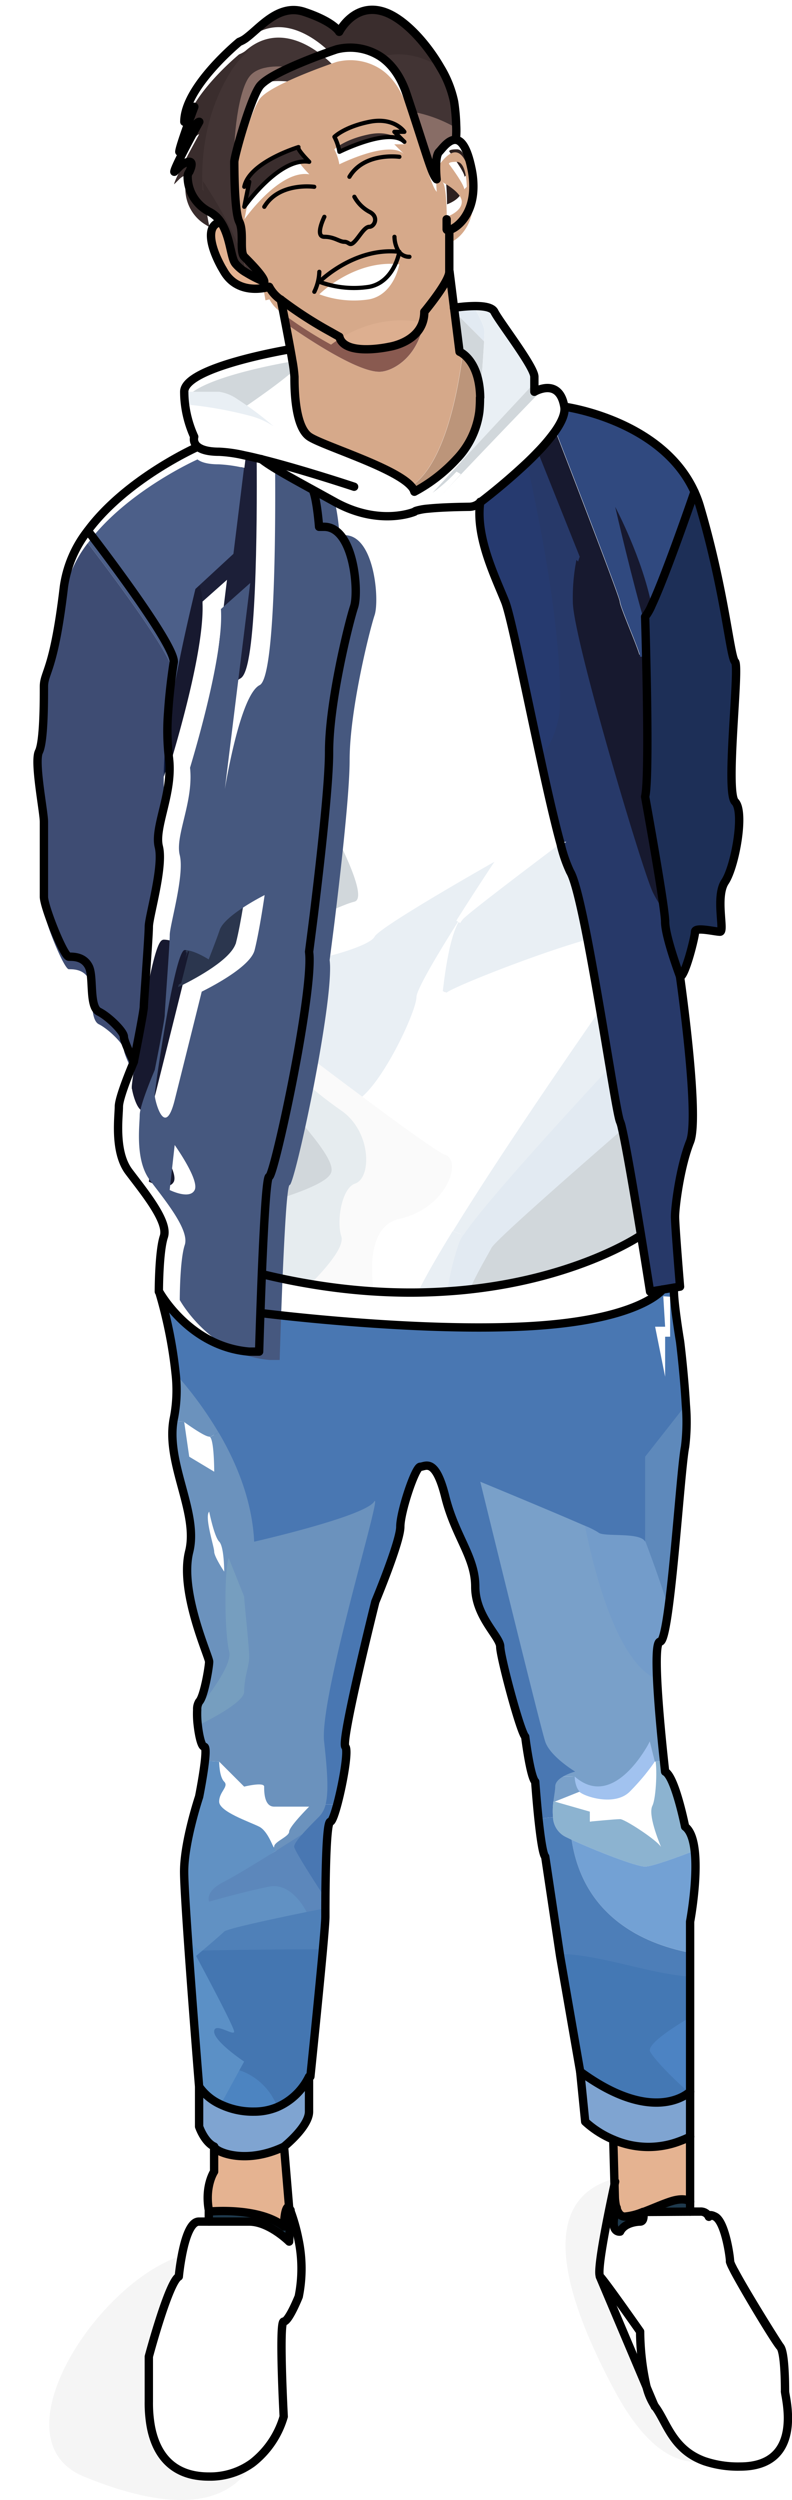 <svg xmlns="http://www.w3.org/2000/svg" viewBox="0 0 189.979 599.352"><defs><filter id="a" x="35.182" y="77.735" width="43.814" height="30.008" filterUnits="userSpaceOnUse"><feOffset dy="3"/><feGaussianBlur stdDeviation="3" result="b"/><feFlood flood-opacity=".161"/><feComposite operator="in" in2="b"/><feComposite in="SourceGraphic"/></filter><filter id="b" x="39.018" y="0" width="49.909" height="73.668" filterUnits="userSpaceOnUse"><feOffset dy="3"/><feGaussianBlur stdDeviation="3" result="d"/><feFlood flood-opacity=".161"/><feComposite operator="in" in2="d"/><feComposite in="SourceGraphic"/></filter><filter id="c" x="48.078" y="80.216" width="71.474" height="55.538" filterUnits="userSpaceOnUse"><feOffset dy="3"/><feGaussianBlur stdDeviation="3" result="f"/><feFlood flood-opacity=".161"/><feComposite operator="in" in2="f"/><feComposite in="SourceGraphic"/></filter><filter id="d" x="47.229" y="5.429" width="75.349" height="86.196" filterUnits="userSpaceOnUse"><feOffset dy="3"/><feGaussianBlur stdDeviation="3" result="h"/><feFlood flood-opacity=".161"/><feComposite operator="in" in2="h"/><feComposite in="SourceGraphic"/></filter><filter id="e" x="35.433" y="35.639" width="23.805" height="27.791" filterUnits="userSpaceOnUse"><feOffset dy="3"/><feGaussianBlur stdDeviation="3" result="j"/><feFlood flood-opacity=".161"/><feComposite operator="in" in2="j"/><feComposite in="SourceGraphic"/></filter><filter id="f" x="35.368" y="90.942" width="33.448" height="30.224" filterUnits="userSpaceOnUse"><feOffset dy="3"/><feGaussianBlur stdDeviation="3" result="l"/><feFlood flood-opacity=".161"/><feComposite operator="in" in2="l"/><feComposite in="SourceGraphic"/></filter><filter id="g" x="32.775" y="2.941" width="35.929" height="52.431" filterUnits="userSpaceOnUse"><feOffset dy="3"/><feGaussianBlur stdDeviation="3" result="n"/><feFlood flood-opacity=".161"/><feComposite operator="in" in2="n"/><feComposite in="SourceGraphic"/></filter><filter id="h" x="12.056" y="101.139" width="55.475" height="81.505" filterUnits="userSpaceOnUse"><feOffset dy="3"/><feGaussianBlur stdDeviation="3" result="p"/><feFlood flood-opacity=".161"/><feComposite operator="in" in2="p"/><feComposite in="SourceGraphic"/></filter><filter id="i" x="18.319" y="96.721" width="86.923" height="244.315" filterUnits="userSpaceOnUse"><feOffset dx="5" dy="2"/><feGaussianBlur stdDeviation="5" result="r"/><feFlood flood-color="#46587f" flood-opacity=".302"/><feComposite operator="in" in2="r"/><feComposite in="SourceGraphic"/></filter><filter id="j" x="0" y="121.229" width="50.693" height="145.297" filterUnits="userSpaceOnUse"><feOffset dy="3"/><feGaussianBlur stdDeviation="3" result="t"/><feFlood flood-opacity=".161"/><feComposite operator="in" in2="t"/><feComposite in="SourceGraphic"/></filter></defs><path d="M143.962 545.785c-.324-.324-.2-2.145.132-4.638a331.291 331.291 0 0128.63 32.2h15.58c0 1.2 4.794 17.976-10.786 17.976a25.091 25.091 0 01-8.509-1.282c-7.73-2.78-9.072-9.384-11.865-13.1l-2.121-5.021a61.539 61.539 0 01-1.474-12.955s-8.388-11.982-9.587-13.18z" fill="#fff"/><path d="M176.128 544.407c2.517 4.7 9.06 15.28 10.978 18.156-.971-.971-8.282-13.027-10.978-18.156zM170.04 531.44a2.941 2.941 0 01.288 1.162 2.685 2.685 0 01-.288-1.162z" fill="#f70082"/><path d="M163.137 234.152s-3.6-9.587-3.6-13.183c0-.635-.156-1.989-.4-3.775-1.15-8.329-4.4-26.186-4.4-26.186.815-3.248.527-21.871.252-33.568-.072-3.188-.144-5.86-.192-7.562-.036-1.282-.06-2.013-.06-2.013a11.87 11.87 0 001.558-2.72c3.535-7.526 10.283-27.24 10.283-27.24a26.169 26.169 0 011.342 3.6c5.992 20.373 7.191 35.953 8.389 37.151s-2.4 31.159 0 33.556 0 15.58-2.4 19.175 0 11.984-1.2 11.984-5.992-1.2-5.992 0-2.382 10.781-3.58 10.781z" fill="#1d2f57"/><path d="M165.295 501.643a2.685 2.685 0 00.24-.2v.408z" fill="#f70082"/><path d="M165.295 501.646c-4-3.38-11.718-9.229-12.521-10.835-.875-1.738 9.022-6.3 12.761-8.49v19.121a2.685 2.685 0 01-.24.204z" fill="#4c83c3"/><path d="M164.971 512.505c.192-.084.372-.18.563-.276v15.556z" fill="#f70082"/><path d="M165.294 501.637c-1.474 1.222-9.887 6.9-26.126-5l-4.794-27.564-.108-.7c10.57.419 21.092 1.007 31.267 1.786v13.47c-3.739 2.193-10.462 6.471-9.587 8.209.803 1.614 5.346 6.423 9.348 9.799z" fill="#4478b4"/><path d="M147.186 512.974a21.032 21.032 0 0015.7.4c.683-.252 1.378-.527 2.085-.863l.563 15.28v.024s-1.2-1.2-4.794 0c-1.989.659-4.266 1.69-6.376 2.481h-.084v.012a14.7 14.7 0 01-4.326 1.1c-1.115 0-1.7-1.031-2.025-2.133a8.814 8.814 0 01-.264-1.342c.348-2 .383-3.691-.144-4.77a.481.481 0 00-.06-.108z" fill="#e5b391"/><path d="M164.971 512.505c-.707.336-1.4.611-2.085.863l2.049-1.738z" fill="#7fa4d1"/><path d="M159.545 330.042l-2.4-11.984h2.4l-.443-7.3 1.642.108v9.587h-1.2z" fill="#fff"/><path d="M164.335 346.824c-.887 4.422-2.421 27.8-4.135 39.728-1.858-6.208-8.457-10.726-9.235-12.284l-7-33.131 19.531-11.567c.212 4.039 1.271 15.109.839 17.254z" fill="#5e89bb"/><path d="M158.26 442.477c.024.072.048.12.06.156a.319.319 0 00-.06-.156zm-25.082-10.558l8.389 2.4v2.4s5.992-1.2 7.191-1.2c1.115 0 8.4 5.153 9.456 6.855-.659-1.582-3.32-8.341-2.265-10.45.959-1.917-.383-5.369-.959-6.675v-.012c1.366-1.7 2.157-2.9 2.157-2.9l2.121-.156c.168 1.594.276 2.553.276 2.553 2.4 1.2 4.794 13.183 4.794 13.183 1.318.983 2 3.152 2.3 5.764-3.643 1.4-10.187 3.823-11.888 3.823-2.169 0-12.188-3.931-17.629-6.448-.575-.264-1.091-.515-1.546-.743a5.5 5.5 0 01-2.924-4.65 16.6 16.6 0 01.1-3.787z" fill="#8cb3d0"/><path d="M158.26 442.478a.319.319 0 01.06.156c-.012-.036-.036-.084-.06-.156z" fill="#f70082"/><path d="M139.169 496.649c16.239 11.9 24.652 6.22 26.126 5l.24.2v10.38c-.192.1-.372.192-.563.276l-.036-.875-2.049 1.738a21.032 21.032 0 01-15.7-.4 23.1 23.1 0 01-6.819-4.338z" fill="#7fa4d1"/><path d="M126.537 111.003c.9-.851 1.774-1.714 2.6-2.589l10.031 25.071a7.792 7.792 0 00-.5 1.738 46.048 46.048 0 00-.7 9.048c0 8.389 16.778 64.715 19.175 69.509a29.815 29.815 0 002 3.416c.24 1.786.4 3.14.4 3.775 0 3.6 3.6 13.183 3.6 13.183s4.794 33.556 2.4 39.548-3.6 15.58-3.6 17.976 1.2 16.778 1.2 16.778l-1.462.24-2.577.431-3.152.527s-.947-6.028-2.157-13.458c-1.582-9.683-3.619-21.728-4.626-25.9a7.783 7.783 0 00-.407-1.39c-.36-.719-1.27-5.908-2.445-12.955-.7-4.123-1.486-8.88-2.325-13.77-1.019-5.932-2.1-12.056-3.14-17.425-1.51-7.742-2.96-13.926-4.075-15.771a33.44 33.44 0 01-2.289-6.675c-1.45-5.261-3.176-12.847-4.9-20.829 4.087-3.823 4.794-10.846 4.794-10.846.88-17.819-4.849-46.222-7.845-59.632z" fill="#273969" stroke="#273969"/><path d="M157.145 576.944a14.614 14.614 0 01-2.121-5.021z" fill="#f70082"/><path d="M165.534 530.22c-3.835.024-10.331.072-11.169.072 2.109-.791 4.386-1.822 6.376-2.481 3.6-1.2 4.794 0 4.794 0v2.409z" fill="#1f3a4d"/><path d="M138.594 135.222c2.529 2.3 6.5 6.064 6.5 7.85 0 2.4 7.191 15.58 7.191 15.58a1.174 1.174 0 001.2-1.2l1.45-.012c.276 11.7.563 30.32-.252 33.568 0 0 3.248 17.857 4.4 26.186a29.821 29.821 0 01-2-3.416c-2.4-4.794-19.175-61.12-19.175-69.509a46.049 46.049 0 01.686-9.047z" fill="#17192f" stroke="#17192f"/><path d="M62.624 314.797c.1-2.8.216-6.016.347-9.312q5.645 1.366 10.99 2.265a149.321 149.321 0 0015.244 1.822c3.835.252 7.5.348 11.026.3q3.667-.054 7.119-.288c1.642-.108 3.236-.24 4.794-.407 26.653-2.8 41.5-12.967 41.5-12.967 1.21 7.43 2.157 13.458 2.157 13.458l3.152-.527s-5.549 7.718-34.311 8.916c-8.569.36-17.761.18-26.461-.24h-.007c-15.74-.767-29.834-2.325-35.55-3.02z" fill="#fff"/><path d="M154.732 149.876c-2.984-9.971-7.083-27.636-7.239-28.355.312.587 6.471 12.308 8.736 23.621a11.87 11.87 0 01-1.558 2.72s.025.731.061 2.014z" fill="#17192f" stroke="#17192f"/><path d="M117.494 298.88c.935-1.87 22.195-20.421 31.567-28.571 1.007 4.171 3.044 16.215 4.626 25.9 0 0-14.849 10.163-41.5 12.967 1.484-3.753 4.492-8.679 5.307-10.296z" fill="#d1d7db"/><path d="M148.675 534.998s-2.852.539-.827-5.729c.324 1.1.911 2.133 2.025 2.133a14.7 14.7 0 004.326-1.1c.036.192.419 2.3-.731 2.3.001 0-3.594 0-4.793 2.396z" fill="#1f3a4d"/><path d="M147.466 526.609l-.084-3.2c.024-.108.036-.192.048-.252.527 1.079.491 2.768.144 4.77a10.349 10.349 0 01-.108-1.318z" fill="#9ba8bb"/><path d="M147.429 523.159c-.012.06-.024.144-.048.252l-.012-.359a.481.481 0 01.06.107z" fill="#9ba8bb"/><path d="M147.558 573.348c-9.408-17.461-20.973-44.941-.6-50.933a2.038 2.038 0 01.5.635l.012.36c-.455 2.073-2.565 11.792-3.38 17.737-.336 2.493-.455 4.314-.132 4.638l11.062 26.138a14.614 14.614 0 002.121 5.021c2.792 3.715 4.135 10.318 11.865 13.1-5.869.971-13.527-1.979-21.448-16.696z" fill="#f5f5f5"/><path d="M143.384 544.406c1.007-4.1 3.6-12.523 4.285-16.478a8.814 8.814 0 00.264 1.342c-2.025 6.268.827 5.729.827 5.729 1.2-2.4 4.794-2.4 4.794-2.4 1.151 0 .767-2.109.731-2.3v-.012h.084c.839 0 7.334-.048 11.169-.072 1.055-.012 1.906-.012 2.4-.012a2.141 2.141 0 012.109 1.234 2.685 2.685 0 00.288 1.162 2.941 2.941 0 00-.288-1.162c.048-.384.383-.587 1.486-.036 2.4 1.2 3.6 9.587 3.6 10.786a.152.152 0 00.012.072.921.921 0 00.06.2 9.58 9.58 0 00.575 1.246c.06.132.132.264.2.407.048.1.108.192.156.288 2.7 5.129 10.007 17.185 10.978 18.156 1.2 1.2 1.2 9.587 1.2 10.786l-16.778 4.434s-12.952-18.701-28.152-33.37z" fill="#fff"/><path d="M149.047 270.308c-9.372 8.149-30.632 26.7-31.567 28.57-.815 1.618-3.823 6.543-5.309 10.294-1.558.168-3.152.3-4.794.407a62.314 62.314 0 012.912-11.9 9.63 9.63 0 01.887-1.582c5.045-7.706 27.528-32.07 35.018-40.135 1.174 7.047 2.085 12.236 2.445 12.955a7.783 7.783 0 01.408 1.391z" fill="#e2eaf2" stroke="#e2eaf2"/><path d="M147.571 527.928c-.683 3.955-2.565 9.12-3.571 13.219.815-5.944 2.924-15.663 3.38-17.737l.084 3.2a10.343 10.343 0 00.107 1.318zM143.881 545.785c1.2 1.2 9.587 13.183 9.587 13.183a61.539 61.539 0 001.474 12.955z" fill="#fff"/><path d="M157.349 404.898c-9.587-4.111-16.043-29.633-18.26-40.814a24.249 24.249 0 014.8 3.116c1.2 1.2 8.75-2.4 9.949 0 .779 1.558 4.793 12.491 6.65 18.7-.6 4.218-1.595 7.666-2.218 7.666-.85-.001-1.149 6.262-.921 11.332z" fill="#739cca"/><path d="M110.425 221.302c-2.493 4.29-3.547 15.136-3.739 16.395-.012.024-.024.036-.024.06 0 .108.012.084.024-.06.827-1.186 21.883-9.528 34.011-12.931 1.043 5.369 2.121 11.493 3.14 17.425-8.03 11.553-24.448 35.438-35.222 52.959-3.6 5.836-6.555 10.978-8.389 14.717-3.523.048-7.191-.048-11.026-.3-.779-5.7-1.1-16.155 6.675-17.881 10.786-2.4 14.381-13.183 10.786-14.381-1.762-.587-11.253-7.478-20.493-14.381 5.872-4.638 13.3-20.8 13.3-23.969 0-1.858 5.093-10.4 10.031-18.24z" fill="#fff" stroke="#fff"/><path d="M141.485 434.314l-8.389-2.4 5.992-2.4c1.2 1.2 8.389 3.6 11.984 0 1.522-1.522 5.027-6.46 6.046-7.706.575 1.306.325 9.2-.634 11.116-1.055 2.109 1.431 8.289 2.09 9.871-1.055-1.7-8.7-6.679-9.813-6.679-1.2 0-7.276.589-7.276.589z" fill="#fff"/><path d="M111.316 220.148c2.289-2.145 14.873-11.685 23.034-17.833a33.44 33.44 0 002.289 6.675c1.115 1.846 2.565 8.03 4.075 15.771-12.128 3.4-33.185 11.745-34.011 12.931.192-1.258 1.246-12.1 3.739-16.395a5.072 5.072 0 01.874-1.149z" fill="#e9eff4" stroke="#e9eff4"/><path d="M137.29 425.231c9.587 8.389 18.572-7.694 18.572-7.694l1.2 4.794s-.791 1.2-2.157 2.9v.012a57.421 57.421 0 01-3.835 4.278c-3.6 3.6-10.934 1.2-12.133 0a3.132 3.132 0 01-.8-1.013 20.175 20.175 0 01-.847-3.277z" fill="#a1c2ef"/><path d="M139.053 429.521l-5.992 2.4-.431-.048c.18-1.474.431-2.768.431-3.547 0-1.055.923-1.87 1.953-2.457l2.84.06a7.336 7.336 0 00.479 2.457 3.4 3.4 0 00.72 1.135z" fill="#79a0c9"/><path d="M165.529 468.133c-10.283-1.965-25.539-8.1-28.415-27.084 5.441 2.517 15.46 6.448 17.629 6.448 1.7 0 8.245-2.421 11.888-3.823.791 6.915-1.1 17.006-1.1 17.006z" fill="#73a1d4"/><path d="M137.882 425.924l-2.84-.06a12.875 12.875 0 012.84-1.139s-6.153 1.043-7.352-2.553c-1.186-3.559-16.676-69.249-16.916-70.232 0 0 18.875 10.07 26.629 13.474 2.217 11.181 7.706 33.053 17.293 37.163v.012c.312 6.7 1.186 15.352 1.642 19.582l-2.121.156-1.2-4.794s-8.387 16.78-17.975 8.391z" fill="#79a0c9"/><path d="M135.573 97.527s23.2 3.164 31.015 20.373c0 0-6.747 19.714-10.283 27.24-2.265-11.313-8.425-23.034-8.736-23.621.156.719 4.254 18.384 7.239 28.355.048 1.7.12 4.374.192 7.562l-1.45.012c0-1.2-4.794-11.984-4.794-13.183 0-.983-11.421-30.524-15.412-40.83 1.582-2.253 2.493-4.314 2.229-5.908z" fill="#30497f"/><path d="M133.252 103.436c3.991 10.306 15.412 39.848 15.412 40.83 0 1.2 4.794 11.984 4.794 13.183a1.174 1.174 0 01-1.2 1.2s-7.191-13.183-7.191-15.58c0-1.786-3.967-5.549-6.5-7.85a7.792 7.792 0 01.5-1.738l-10.021-25.075a42.621 42.621 0 004.206-4.97z" fill="#17192f"/><path d="M130.78 445.104c-.587-.587-1.162-4.854-1.618-9.084l3.487-.359a5.5 5.5 0 002.924 4.65c.455.228.971.479 1.546.743 2.877 18.986 18.133 25.118 28.415 27.086v5.748c-10.175-.779-20.7-5.089-31.267-5.509z" fill="#4d7eb8"/><path d="M130.375 93.131c1.846-.372 4.338.024 5.069 4.386.264 1.594-.647 3.655-2.229 5.908a42.619 42.619 0 01-4.206 4.973l-1.953-4.89h-2.4l-2.78-1.57c3.298-3.426 6.282-6.518 8.499-8.807z" fill="#fff"/><path d="M126.4 110.987c-1.043-4.638-1.75-7.478-1.75-7.478h2.4l1.953 4.89c-.83.874-1.705 1.737-2.603 2.588z" fill="#fff"/><path d="M115.028 120.622a148.513 148.513 0 0011.373-9.623c3 13.41 8.725 41.813 7.838 59.634 0 0-.707 7.023-4.794 10.846-3.511-16.143-7.059-33.88-8.389-37.211-2.361-5.921-7.071-15.34-6.028-23.646z" fill="#263a6f"/><path d="M112.621 121.507c-2.133.024-6.615.108-9.767.431 5.3-5.681 12.715-13.446 19-19.99l2.78 1.57s.707 2.84 1.75 7.478a148.513 148.513 0 01-11.373 9.623l-.156.12a3.77 3.77 0 01-2.234.768z" fill="#fff"/><path d="M118.582 206.595s-4.494 6.747-9.144 14.117c-4.934 7.838-10.034 16.383-10.034 18.241 0 3.164-7.43 19.331-13.3 23.969-5.477-4.063-10.858-8.137-14.5-10.906 1.546-8.725 2.745-17.15 2.745-21.847 5.86-.983 14.513-3.679 15.472-5.6 1.198-2.394 28.761-17.974 28.761-17.974z" fill="#e9eff4" stroke="#e9eff4"/><path d="M115.186 95.288c-.108-6.747-2.816-9.528-4.171-10.5a3.917 3.917 0 00-.779-.455l-1.2-9.587 7.083 7.083c-.181 3.356-.621 9.313-.933 13.459z" fill="#d1d7db"/><path d="M116.246 79.541c0-1.294-1.39-3.967-2.672-6.16 2.205-.048 4.494.2 5.069 1.366 1.2 2.4 9.587 13.183 9.587 15.58v1.438c-4.087 4.374-11.062 11.828-17.581 18.9l-1.055-.611a20.334 20.334 0 005.452-11.334 30.741 30.741 0 00.156-3.356v-.072c.312-4.147.755-10.1.935-13.458.074-1.095.109-1.898.109-2.293z" fill="#e9eff4"/><path d="M116.118 81.83l-7.083-7.083-.12-.947a35.044 35.044 0 014.638-.419c1.282 2.193 2.672 4.866 2.672 6.16.003.395-.033 1.198-.107 2.289z" fill="#e2eaf2"/><path d="M112.032 41.79l-.18.18q.108-.719.144-1.079c.036.539.036.899.036.899z" fill="#2d201f"/><path d="M107.833 36.398s-.6-.6 1.8-.6c1.8 0 2.253 3.368 2.361 5.057v.036q-.036.36-.144 1.079l-.419.419c-.003-1.198-3.598-5.991-3.598-5.991z" fill="#2d201f"/><path d="M111.173 296.097l-2.529-.947c10.774-17.521 27.192-41.406 35.222-52.959.839 4.89 1.63 9.647 2.325 13.77-7.49 8.066-29.977 32.431-35.018 40.136z" fill="#e9eff4"/><path d="M70.533 257.713c.36-1.893.719-3.8 1.055-5.693 3.643 2.768 9.024 6.843 14.5 10.906 9.24 6.9 18.731 13.794 20.493 14.381 3.6 1.2 0 11.984-10.786 14.381-7.778 1.726-7.454 12.176-6.675 17.881a149.322 149.322 0 01-15.244-1.822c3.451-3.463 8.329-8.9 7.538-11.265-1.2-3.6 0-11.984 3.6-13.183s3.6-11.984-3.6-16.778a102.042 102.042 0 01-10.881-8.808z" fill="#fafafa" stroke="#fafafa"/><path d="M106.627 237.755c0-.024.012-.036.024-.06-.012.144-.024.168-.024.06z" fill="#f70082"/><path d="M107.231 48.98s0-7.215-.947-8.257c.983.539 4.542 2.6 4.542 4.662 0 2.397-3.595 3.595-3.595 3.595z" fill="#2d201f"/><path d="M106.027 40.592a.373.373 0 01.252.132c-.152-.084-.252-.132-.252-.132z" fill="#f70082"/><path d="M98.844 26.258a32.849 32.849 0 0110.678 3.883 24.8 24.8 0 01-.072 3.392c-1.726-.2-3.356 2.193-4.027 2.864-.743.743-.791 3.14-.719 4.818.036 1.019.12 1.774.12 1.774-1.09-1.092-2.181-5.171-5.98-16.731z" fill="#886d66"/><path d="M102.854 121.929a14.372 14.372 0 00-2.96.515c2.912-3.248 6.747-7.442 10.75-11.781 6.519-7.071 13.494-14.525 17.581-18.9v2.157a7.445 7.445 0 012.121-.791c-2.217 2.289-5.2 5.381-8.5 8.808-6.277 6.546-13.695 14.312-18.992 19.992z" fill="#d1d7db"/><path d="M100.19 309.871c1.833-3.739 4.794-8.88 8.389-14.717l2.529.947a9.629 9.629 0 00-.887 1.582 62.319 62.319 0 00-2.912 11.9q-3.449.234-7.119.288z" fill="#e9eff4"/><path d="M99.439 117.891a3.224 3.224 0 00-.767-1.318c8.209-5.513 11.325-23.621 12.332-31.782 1.354.971 4.063 3.751 4.171 10.5v.072a30.727 30.727 0 01-.156 3.356 20.334 20.334 0 01-5.453 11.337 38.252 38.252 0 01-10.127 7.835z" fill="#bc957a"/><path d="M93.406 83.136s-10.786 2.4-11.984-2.4c0 0-.779-.419-1.989-1.115 10.067-7.454 19.594-5.92 22.59-5.153-.048.06-.1.12-.132.156a1.041 1.041 0 01-.1.12c.001 7.194-8.385 8.392-8.385 8.392z" fill="#ddaf90"/><path d="M95.817 60.364a.541.541 0 01-.012.1.331.331 0 01-.084-.108c.036-.002.06.008.096.008z" fill="#f70082"/><path d="M97.625 22.615c-1.534-4.614-3.811-7.37-6.2-8.988 2.984-.875 8.125-1.318 14.3 2.529a26.245 26.245 0 013.284 8.257 45.85 45.85 0 01.5 5.728 32.849 32.849 0 00-10.678-3.883c-.379-1.138-.775-2.348-1.206-3.643z" fill="#423434" stroke="#423434"/><path d="M88.601 68.755a23.889 23.889 0 01-11.984-1.2s8.341-8.341 19.079-7.2a.331.331 0 00.084.108c-.163.825-1.582 7.177-7.179 8.292z" fill="#fff"/><path d="M81.419 36.397a12.072 12.072 0 00-1.2-3.6s2.4-2.4 8.389-3.6 8.389 2.4 8.389 2.4h-2.4l2.4 2.4c-3.595-3.592-15.578 2.4-15.578 2.4z" fill="#3a2d2d"/><path d="M81.381 296.482c.791 2.361-4.087 7.8-7.538 11.265q-5.339-.9-10.99-2.265c.264-6.376.587-13.039.923-17.617 5.776-1.69 14.417-4.59 15.208-6.963.839-2.529-6.04-10.426-10.175-14.861.563-2.648 1.139-5.465 1.69-8.329a102.04 102.04 0 0010.882 8.808c7.191 4.794 7.191 15.58 3.6 16.778s-4.799 9.589-3.6 13.184z" fill="#e6ecef" stroke="#e6ecef"/><path d="M159.103 310.765l.443 7.3h-2.4l2.4 11.984v-9.587h1.2v-9.587zm-120.59-1.066c.359.635 7.538 13.195 21.56 14.357h2.4s.108-3.871.3-9.252c5.716.7 19.81 2.253 35.545 3.02h.012c8.7.419 17.892.6 26.461.24 28.762-1.2 34.311-8.916 34.311-8.916l2.577-.431c-.264 2.648 1.462 12.943 1.462 12.943s.983 7.9 1.378 15.136l-9.767 12.428v20.372c-1.2-2.4-10.04-1.018-11.239-2.217a20.421 20.421 0 00-3.432-1.687c-7.754-3.4-24.878-10.465-24.878-10.465.24.983 14.393 58.747 15.58 62.306 1.2 3.6 7.191 7.191 7.191 7.191a12.874 12.874 0 00-2.84 1.139c-1.031.587-1.953 1.4-1.953 2.457 0 .779-.252 2.073-.431 3.547a16.6 16.6 0 00-.1 3.787l-3.487.359c-.467-4.458-.779-8.892-.779-8.892-1.2-1.2-2.4-10.786-2.4-10.786-1.2-1.2-5.992-19.175-5.992-21.572s-5.989-7.19-5.989-14.381-4.794-11.984-7.191-21.572-4.794-7.191-5.992-7.191-4.794 10.786-4.794 14.381-5.992 17.976-5.992 17.976-8.389 33.556-7.191 34.754c.815.815-.575 8.773-1.929 13.83h-5.816a40.225 40.225 0 00.718-14.389c-1.2-10.786 15.753-60.419 13.356-56.823s-29.1 9.44-29.1 9.44c-.467-9.767-4.117-18.974-8.492-26.38a83.527 83.527 0 00-9.306-13.4 154.8 154.8 0 00-3.761-21.309z" fill="#4977b2"/><path d="M71.114 439.54c1.21-1.39 3.888-2.916 5.135-4.163.791-.791-.312-1.36 0-2.81h4.408c-.647 2.4-1.282 4.147-1.666 4.147-.911 0-1.127 11.073-1.186 17.964-2.828-4.338-11.713-10.664-11.713-11.479-.001-.574 3.895-2.389 5.022-3.659z" fill="#4977b2"/><path d="M75.335 219.404c.8-6.567 1.893-15.8 2.672-24.017 4.266 7.91 10.2 19.99 6.987 20.793-2.96.743-6.363 2.84-9.659 3.224z" fill="#d1d7db"/><path d="M72.035 448.464c1.45-.288 4.4 9.345 5.717 9.081v1.941c0 .923-.19 9.088-.537 13.019-10.295.012-22.151-3.908-30.779-3.74 1.75-1.474 6.625-6.249 7.4-7.028.686-.684 9.386-11.465 18.199-13.273z" fill="#4f80b8"/><path d="M74.378 230.16a15.97 15.97 0 00-.108-2s.467-3.535 1.127-8.761c3.3-.384 6.7-2.481 9.659-3.224 3.212-.8-2.72-12.883-6.987-20.793.587-6.112.995-11.661.995-15.16 0-11.984 4.794-31.159 5.992-34.754s0-19.175-7.191-19.175h-1.2s-.491-6.483-1.474-8.784q2.373 1.294 5.069 2.792c10.786 5.992 19.175 2.4 19.175 2.4a1.17 1.17 0 01.431-.24 14.372 14.372 0 012.96-.515c3.152-.324 7.634-.407 9.767-.431a3.77 3.77 0 002.229-.767l.156-.12c-1.043 8.305 3.667 17.725 6.028 23.645 1.33 3.332 4.878 21.068 8.389 37.211 1.726 7.982 3.451 15.568 4.9 20.829-8.161 6.148-20.745 15.687-23.034 17.833a5.072 5.072 0 00-.875 1.15l-.923-.587c4.65-7.37 9.144-14.117 9.144-14.117s-27.564 15.58-28.762 17.976c-.954 1.913-9.607 4.61-15.467 5.592z" fill="#fff"/><path d="M73.596 458.37a8.306 8.306 0 00-8.933-4.328c-5.992 1.2-15.507 3.5-15.507 3.5s-3.131-4.649 1.663-7.046c2.373-1.186 10.637-3.824 15.395-6.8 2.385-1.486 4.638-2.912 6.3-3.967-1.126 1.27-1.953 2.4-1.953 2.972 0 .815 4.374 7.634 7.2 11.972 0 1.079-.012 2.049-.012 2.864-1.312.269-2.703.545-4.153.833z" fill="#5c87bb"/><g transform="translate(0 .002)" filter="url(#a)"><path d="M44.18 93.927c0-5.992 25.383-10.187 25.383-10.187.156.875.312 1.714.431 2.481-3.38 2.984-10.522 7.874-12.979 9.527a10.324 10.324 0 00-4.446-1.822z" fill="#d1d7db"/></g><path d="M63.77 287.865c.264-3.487.551-5.764.827-5.764.479 0 2.277-7.011 4.206-16.059 4.135 4.434 11.014 12.332 10.175 14.861-.791 2.372-9.432 5.273-15.208 6.962z" fill="#d1d7db" stroke="#d1d7db"/><path d="M69.647 83.735c-.372-2.049-.791-4.266-1.174-6.232 5.968 4.171 17.353 11.625 22.53 11.625 3.26 0 10.462-3.943 10.882-14.5.036-.036.084-.1.132-.156 1.079-1.33 5.764-7.191 5.764-9.312l1.079 8.641.12.947 1.2 9.587a3.917 3.917 0 01.779.455c-1.007 8.161-4.123 26.27-12.332 31.782-3.955-4.518-21.128-9.683-24.4-11.864-3.6-2.4-3.6-11.984-3.6-14.381a34.6 34.6 0 00-.551-4.111c-.117-.768-.273-1.606-.429-2.481z" fill="#d6a98a"/><path d="M66.622 556.751c.36-1.965-3.4-4.015-3.529-6.172-.348-5.836 5.375-10.295 8.611-13.794a34.063 34.063 0 01.084 13.794s-2.4 5.992-3.6 5.992c-.1 0-.18.156-.252.443z" fill="#fff"/><g transform="translate(0 .002)" filter="url(#b)"><path d="M57.975 61.038c-2.469-7.262-8.042-15.747-9.324-17.653v-.012c-.5-7.574.264-18.432 6.328-28.547a21.213 21.213 0 014.746-5.693c7.9-6.316 16.275.407 19.271 3.3-2.121.755-5.836 2.133-9.264 3.679-3.619-.419-8.017-.276-9.959 2.313-2.589 3.463-3.943 14.393-3.583 22.027.036 3.427.216 10.8 1.186 12.727 1.055 2.1.264 6.028.851 7.778z" fill="#423434" stroke="#423434"/></g><path d="M67.333 71.811a96.452 96.452 0 0012.08 7.814c1.21.7 1.989 1.115 1.989 1.115 1.2 4.794 11.984 2.4 11.984 2.4s8.389-1.2 8.389-8.389a1.038 1.038 0 00.1-.12c-.419 10.558-7.622 14.5-10.882 14.5-5.177 0-16.562-7.454-22.53-11.625-.59-3.07-1.082-5.503-1.13-5.695z" fill="#895a50"/><path d="M60.975 506.237c-3.38 0-8.729-2.431-10.719-3.4l4.927-7.654c5.717.156 10.322 6.131 11.209 10.038a14.264 14.264 0 01-5.417 1.016z" fill="#4c84c1"/><path d="M61.093 109.705c0-.431-.012-.839-.012-1.246a6.3 6.3 0 001.522 1.606c-.276-.06-.551-.132-.815-.192-.228-.06-.467-.108-.695-.168z" fill="#f70082"/><path d="M59.294 8.941c3.368-2.577 7.706-8.1 13.71-6.1 7.191 2.4 8.389 4.794 8.389 4.794s3.6-7.191 10.786-4.794c4.794 1.594 10.115 7.454 13.494 13.315-6.172-3.847-11.313-3.4-14.3-2.529a13.34 13.34 0 00-10.582-1.8s-.671.216-1.75.6c-3-2.888-11.373-9.611-19.271-3.3z" fill="#3a2d2d"/><g transform="translate(0 .002)" filter="url(#c)"><path d="M58.686 109.17l1.139-9.252.06-.264a19.024 19.024 0 015.824 2.565 76.25 76.25 0 00-8.629-6.472c2.457-1.654 9.6-6.543 12.979-9.527a34.6 34.6 0 01.551 4.111c0 2.4 0 11.984 3.6 14.381 3.272 2.181 20.445 7.346 24.4 11.864a3.224 3.224 0 01.767 1.318 38.252 38.252 0 0010.127-7.838l1.055.611c-4 4.338-7.838 8.533-10.75 11.781a1.17 1.17 0 00-.431.24s-8.389 3.6-19.175-2.4q-2.7-1.492-5.069-2.792c-5.848-3.212-10.187-5.6-12.476-7.418l-.012-.012a6.3 6.3 0 01-1.522-1.606c0 .407.012.815.012 1.246-.844-.201-1.671-.38-2.45-.536z" fill="#fff"/></g><path d="M61.072 109.716c.12 16.406-.06 50.706-3.7 52.527-4.494 2.253-7.934 22.4-8.353 24.915l6.088-49.4.983-7.982 2.541-20.6c.775.157 1.602.337 2.441.54z" fill="#1c1f38" stroke="#1c1f38"/><path d="M53.782 65.159c-.24-.407-.467-.8-.7-1.2l3.368-.755a9.5 9.5 0 002.613 2.169 30.861 30.861 0 004.3 2.181l.252 1.438c-2.067.41-7.041.829-9.833-3.833z" fill="#e5b391"/><g transform="translate(0 .002)" filter="url(#d)"><path d="M109.56 35.795c-2.4 0-1.8.6-1.8.6s3.6 4.794 3.6 5.992l.419-.419.18-.18s0-.36-.036-.9v-.036c-.11-1.692-.565-5.057-2.363-5.057zm-3.344 4.926c.947 1.043.947 8.257.947 8.257s3.6-1.2 3.6-3.6c0-2.061-3.559-4.123-4.542-4.662a.373.373 0 00-.252-.132s.092.053.248.136zm-24.82-4.326s11.984-5.992 15.58-2.4l-2.4-2.4h2.4s-2.4-3.6-8.389-2.4-8.389 3.6-8.389 3.6a12.072 12.072 0 011.199 3.599zm-4.794 31.159a23.889 23.889 0 0011.984 1.2c5.6-1.115 7.011-7.466 7.179-8.293a.541.541 0 00.012-.1c-.036 0-.06-.012-.1-.012-10.733-1.137-19.074 7.204-19.074 7.204zM59.83 43.585l-1.2 5.992s8.389-11.984 15.58-10.786c0 0-3.056-3.056-2.577-3.535-1.474.467-11.888 3.967-13 9.527zm-2.4 9.587c-.971-1.929-1.151-9.3-1.186-12.727-.012-.827-.012-1.426-.012-1.654 0-1.2 3.6-14.381 5.992-17.976.959-1.438 4.111-3.164 7.562-4.71 3.427-1.546 7.143-2.924 9.264-3.679 1.079-.383 1.75-.6 1.75-.6a13.34 13.34 0 0110.582 1.8c2.385 1.618 4.662 4.374 6.2 8.988.431 1.294.827 2.5 1.21 3.643 3.8 11.565 4.89 15.639 5.98 16.73 0 0-.084-.755-.12-1.774-.072-1.678-.024-4.075.719-4.818.671-.671 2.3-3.068 4.027-2.864 1.33.144 2.708 1.834 3.763 7.059a19.822 19.822 0 01.419 3.739c.156 7.322-4.182 10.474-5.812 10.822V65.16c0 2.121-4.686 7.982-5.764 9.312-3-.767-12.524-2.3-22.59 5.153a96.452 96.452 0 01-12.08-7.814v-.012a8.642 8.642 0 01-2.708-3.044 8.979 8.979 0 01-.947.24l-.252-1.438c0-1.2-3.6-4.794-4.794-5.992a1.577 1.577 0 01-.348-.611c-.593-1.754.198-5.685-.855-7.782z" fill="#d6a98a"/></g><path d="M50.185 530.206c-1.2-5.992 1.2-9.587 1.2-9.587v-5.993c.072 1.151 7.322 4.518 16.778 0l1.2 14.381c-1.2 0-1.2 4.794-1.2 4.794-5.994-4.794-17.978-3.595-17.978-3.595z" fill="#e5b391"/><path d="M58.593 49.58l1.2-5.992-1.2 1.2c1.115-5.561 11.529-9.06 13-9.527-.479.479 2.577 3.535 2.577 3.535-7.188-1.2-15.577 10.784-15.577 10.784z" fill="#3a2d2d"/><path d="M60.234 380.877c0 1.2 1.868 14.3 1.868 16.693s-.926 4.731-.926 8.326c0 2.193-8.447 9.164-13.312 11.584-.156-1.342.151-9.522.223-10.6 3.907-4.866 5.775-7.885 5.092-10.641-1.055-4.195.115-16.986.894-21.635.084-.491 1.076-2.423 1.172-2.711z" fill="#769ebf"/><path d="M59.076 65.375a22.76 22.76 0 00-1.091-4.338l.252-.084a1.576 1.576 0 00.348.611c1.2 1.2 4.794 4.794 4.794 5.992a30.857 30.857 0 01-4.303-2.181z" fill="#423434"/><path d="M62.181 20.818c-2.4 3.6-5.992 16.778-5.992 17.976 0 .228 0 .827.012 1.654-.359-7.634.995-18.564 3.583-22.027 1.941-2.589 6.34-2.732 9.959-2.313-3.452 1.546-6.604 3.272-7.562 4.71z" fill="#886d66"/><path d="M53.001 427.219c-1.2-1.2-3.952-9.038-3.952-9.038l9.509 9.038s5.528-1.2 5.528 0-.267 3.7 2.13 3.7l9.742.4s-5.568 6.572-5.568 7.77-2.371 1.773-2.371 2.972a28.786 28.786 0 01-2.8 1.838c-.228 0-1.941-3.044-4.074-4.111-2.4-1.2-9.895-5.05-9.895-7.447s2.949-3.924 1.751-5.122z" fill="#fff"/><path d="M53.078 63.961c-2.828-5.189-3.655-10.067-.156-10.714 2.121 3.152 2.337 7.706 3.248 9.516a2.984 2.984 0 00.276.443z" fill="#e5b391"/><path d="M49.541 50.419a55.816 55.816 0 01-.9-7.035c1.282 1.906 6.855 10.39 9.324 17.653a22.756 22.756 0 011.091 4.338 9.5 9.5 0 01-2.613-2.169 2.984 2.984 0 01-.276-.443c-.911-1.81-1.127-6.364-3.248-9.516a7.2 7.2 0 00-2.744-2.469 6.646 6.646 0 01-.634-.359z" fill="#3a2d2d"/><path d="M55.606 494.416s-6.739-3.773-6.739-6.17 4.549-2.925 4.549-4.124-7.15-15.1-7.15-15.1a11.816 11.816 0 002.313-1.409c8.629-.168 18.288-.276 28.583-.288-1.032 11.338-3.006 30.513-3.006 30.513a15.211 15.211 0 01-7.766 7.37c-.887-3.907-6-9.181-11.716-9.337z" fill="#4476b1"/><path d="M49.169 422.118l3.4.216s0 3.6 1.2 4.794-1.2 2.4-1.2 4.794 7.191 4.794 9.587 5.992c2.133 1.067 3.32 4.985 3.547 4.985l.767.639c-4.758 2.972-10.331 6.372-12.7 7.559-4.794 2.4-3.6 4.794-3.6 4.794s8.389-2.4 14.381-3.6c4.614-.923 7.8 3.835 9.024 6.076-8.809 1.81-19.127 4.027-19.81 4.71-.779.779-3.451 3.056-5.2 4.53-1.115.024-2.217.036-3.284.06-.611-8.641-1.1-16.323-1.1-18.971 0-7.191 3.6-17.976 3.6-17.976s1.003-5.055 1.388-8.602z" fill="#6191c3"/><path d="M51.374 371.991c0-1.2-2.4-8.389-1.2-9.587 0 0 1.2 5.992 2.4 7.191s1.2 7.191 1.2 7.191-2.4-3.596-2.4-4.795z" fill="#fff"/><path d="M50.186 530.207s11.984-1.2 17.976 3.6c0 0 0-4.794 1.2-4.794 0 0 .132.288.348.839h-.012l-.336 7.55s-4.794-4.794-9.587-4.794h-9.589z" fill="#1f3a4d"/><path d="M20.121 593.722c-21.164-8.677 2.4-45.54 22.77-52.731.216.108.431.228.623.347-.443 2.445-.623 4.446-.623 4.446-2.4 1.2-7.191 19.175-7.191 19.175v10.786a32.085 32.085 0 00.431 5.7c.947 5.429 4.027 12.272 13.95 12.272a17.256 17.256 0 0010.474-3.284c-4.21 7.675-14.68 13.858-40.434 3.289z" fill="#f5f5f5"/><path d="M47.775 141.869c-.312-1.39-.575-2.6-.815-3.655v-.012l.012-.012 9.108-8.413-.983 7.982-7.035 6.256a13.481 13.481 0 00-.287-2.146z" fill="#1c1f38" stroke="#1c1f38"/><path d="M47.787 500.248a12.654 12.654 0 005.177 4.278 18.049 18.049 0 008.005 1.714 14.264 14.264 0 005.417-1.019 15.211 15.211 0 007.766-7.37v8.389c0 3.6-5.992 8.389-5.992 8.389-9.456 4.518-16.706 1.151-16.778 0-2.4-1.2-3.6-4.794-3.6-4.794z" fill="#7fa4d1"/><path d="M44.168 340.841l-2.589-.18c.048-.336.12-.683.192-1.031a35.07 35.07 0 00.359-10.271 89.69 89.69 0 0110.259 14l-2.013 1.162a.348.348 0 00-.216-.1c-1.2 0-5.992-3.5-5.992-3.5v-.084z" fill="#6b92bd"/><path d="M47.773 500.234s-1.335-19.338-2.389-34.187c1.067-.024 2.066 1.589 3.18 1.565-.923.779-1.52 1.313-1.52 1.313s9.118 16.927 9.118 18.125-4.794-2.4-4.794 0 7.191 7.191 7.191 7.191l-1.043 1.906-4.566 8.365a12.654 12.654 0 01-5.177-4.278z" fill="#5b90c6"/><path d="M46.928 585.04a67.252 67.252 0 00-11.114-3.124c-.419-10.342 16.05-32.2 7.726-39.2.671-3.823 2.028-10.113 4.221-10.113h11.986c4.794 0 9.587 4.794 9.587 4.794l.336-7.55h.012c.084.24.192.527.312.863a44.021 44.021 0 011.654 6.076c-3.236 3.5-1.955 8.968-4.71 13.794.132 2.157 2.756 1.836 2.4 3.8-2.991 16.611-22.41 30.66-22.41 30.66z" fill="#fff"/><g transform="translate(0 .002)" filter="url(#e)"><path d="M44.964 42.25l3.4.743s.1.132.264.384v.012a55.816 55.816 0 00.9 7.035 9.533 9.533 0 01-4.564-8.174z" fill="#3a2d2d" stroke="#3a2d2d"/></g><path d="M32.106 260.525c0-1.2 4.794-34.754 7.191-34.754 2.025 0 4.914 1.714 5.752 2.241a28.9 28.9 0 00-1.8 8.156l.137-.426-.276 1.114c-1.867 7.521-4.722 18.94-6.207 24.868-2.397 9.587-4.797 0-4.797-1.199z" fill="#17192f" stroke="#17192f"/><g transform="translate(0 .002)" filter="url(#f)"><path d="M44.37 96.94a95.08 95.08 0 0115.448 2.708l-.06.264-1.139 9.252a33.1 33.1 0 00-6.052-.863c-2.756 0-4.278-.527-5.105-1.174a2.263 2.263 0 01-.887-2.421 26.663 26.663 0 01-2.205-7.766z" fill="#fff"/></g><path d="M44.371 96.942a24.306 24.306 0 01-.192-3.02h8.389a10.324 10.324 0 014.446 1.822 76.25 76.25 0 018.629 6.472 19.024 19.024 0 00-5.824-2.565 95.08 95.08 0 00-15.448-2.709z" fill="#e9eff4"/><path d="M44.172 340.926s4.794 3.5 5.992 3.5a.348.348 0 01.216.1c.983.923.983 8.293.983 8.293l-5.992-3.6z" fill="#fff"/><path d="M51.38 371.995c0 1.2 2.4 4.794 2.4 4.794s0-5.992-1.2-7.191-2.4-7.191-2.4-7.191c-1.197 1.201 1.2 8.39 1.2 9.588zm-5.992 0c2.325-9.288-5.465-20.817-3.787-31.327l2.589.18v.084l1.2 8.293 5.992 3.6s0-7.37-.983-8.293l2.013-1.162c4.374 7.406 8.089 16.466 8.557 26.234 0 0 26.365-5.992 28.762-9.587s-13.183 46.739-11.984 57.525c.8 7.227 1.067 11.769.431 14.693a6.3 6.3 0 01-1.63 3.284c-1.246 1.246-2.828 2.828-4.039 4.219-1.666 1.055-3.919 2.481-6.3 3.967l-.548-.792c.036 0 .1-.071.1-.2 0-1.2 3.6-2.4 3.6-3.6s4.794-5.992 4.794-5.992h-8.394c-2.4 0-2.4-3.6-2.4-4.794s-4.794 0-4.794 0l-5.992-5.992-3.4-.216c.2-1.918.228-3.38-.192-3.38-.611 0-1.21-2.457-1.51-5.045 4.866-2.421 11.1-5.944 11.1-8.137 0-3.6 1.2-5.992 1.2-8.389s-1.2-13.183-1.2-14.381l-3.715-9.288a8.2 8.2 0 00-.276 1.175c-.779 4.65-.659 17.1.4 21.3.683 2.756-3.751 9.06-7.658 13.926a3.413 3.413 0 01.467-1.942c1.2-1.2 2.4-8.389 2.4-9.587s-7.2-16.789-4.803-26.376z" fill="#6b92bd"/><path d="M56.157 225.77c-.935 3.727-9.1 8.173-12.691 9.971 1.127-4.446 1.906-7.574 1.906-7.574s-.084-.06-.24-.156c1.1-2.816 2.157-5.6 2.637-7.035 1.2-3.6 10.786-8.389 10.786-8.389s-1.198 8.389-2.398 13.183z" fill="#2b364e" stroke="#2b364e"/><path d="M41.768 236.556s1.726-4.314 3.356-8.545c.156.1.24.156.24.156s-.779 3.128-1.906 7.574c-1.031.515-1.69.815-1.69.815z" fill="#17192f"/><g transform="translate(0 .002)" filter="url(#g)"><path d="M41.77 41.19c0-1.2 5.992-11.984 5.992-11.984-1.2 0-4.794 7.191-4.794 7.191 0-1.2 3.6-10.786 3.6-10.786-1.2 0-2.4 3.6-2.4 3.6 0-8.389 13.183-19.175 13.183-19.175a6.71 6.71 0 001.87-1.091l.479.192a21.213 21.213 0 00-4.746 5.693c-6.064 10.115-6.831 20.973-6.328 28.547-.168-.252-.264-.384-.264-.384l-3.4-.743a1.826 1.826 0 01.407-1.055s1.2-2.4 0-2.4a4.184 4.184 0 00-2.4 1.2z" fill="#3a2d2d"/></g><path d="M48.046 144.017c.671 9.623-4.83 29.421-7.406 38.038-.012-.216-.048-.419-.072-.635a55.968 55.968 0 01-.156-10.774c1.45-10.271 4.087-22.327 6.531-32.429.24 1.055.5 2.265.815 3.655a13.474 13.474 0 01.288 2.145z" fill="#17192f" stroke="#17192f"/><g transform="translate(0 .002)" filter="url(#h)"><path d="M41.697 158.649c0-4.794-20.625-31.423-20.625-31.423h-.012c9.288-12.524 26.317-20.086 26.317-20.086.827.647 2.349 1.174 5.105 1.174a33.1 33.1 0 016.052.863l-2.541 20.6-9.108 8.413-.012.012v.012c-2.445 10.1-5.081 22.159-6.531 32.429.408-6.302 1.355-11.994 1.355-11.994z" fill="#4c5f89"/></g><path d="M39.297 186.217a83.379 83.379 0 011.043-15.568 55.968 55.968 0 00.156 10.774c.024.216.06.419.072.635-.768 2.581-1.271 4.159-1.271 4.159z" fill="#0b183b"/><path d="M36.901 272.513s5.992 8.389 4.794 10.786-5.992 0-5.992 0z" fill="#17192f"/><path d="M50.156 593.722c-9.923 0-13-6.843-13.95-12.272 5.573.971 9.156 1.486 9.156 1.486s18.216-9.575 21.2-26.186l1.318.264c-.755 3.188.252 22.327.252 22.327a21.786 21.786 0 01-7.5 11.1 17.257 17.257 0 01-10.476 3.281zM36.132 581.449a32.085 32.085 0 01-.431-5.7V564.96s4.794-17.976 7.191-19.175c0 0 .18-2 .623-4.446 13.123 7.754-7.802 29.769-7.383 40.11z" fill="#fff"/><g transform="translate(0 .002)" filter="url(#i)"><path d="M36.901 272.503l-1.2 10.786s4.794 2.4 5.992 0-4.792-10.786-4.792-10.786zm2.4-46.739c-2.4 0-7.191 33.556-7.191 34.754s2.4 10.786 4.794 1.2c1.534-6.124 4.53-18.108 6.483-25.982 3.6-1.8 11.757-6.244 12.691-9.971 1.2-4.794 2.4-13.183 2.4-13.183s-9.587 4.794-10.786 8.389c-.479 1.438-1.534 4.218-2.637 7.035-.844-.528-3.732-2.242-5.757-2.242zm-10.786 39.548c0-2.4 3.6-10.786 3.6-10.786s2.4-11.984 2.4-13.183 1.2-16.778 1.2-19.175 3.6-14.381 2.4-19.175c-1.162-4.674 3.356-12.763 2.469-20.937 2.577-8.617 8.077-28.415 7.406-38.038l7.035-6.256-6.088 49.4c.419-2.517 3.859-22.662 8.353-24.915 3.643-1.822 3.823-36.121 3.7-52.527.228.06.467.108.7.168.264.06.539.132.815.192l.012.012c2.289 1.822 6.627 4.206 12.476 7.418.983 2.3 1.474 8.784 1.474 8.784h1.2c7.191 0 8.389 15.58 7.191 19.175s-5.992 22.77-5.992 34.754c0 3.5-.408 9.048-.995 15.16-.779 8.221-1.87 17.449-2.672 24.017-.659 5.225-1.127 8.761-1.127 8.761a15.97 15.97 0 01.108 2c0 4.7-1.2 13.123-2.744 21.847-.336 1.894-.7 3.8-1.055 5.693-.551 2.864-1.127 5.681-1.69 8.329-1.929 9.048-3.727 16.059-4.206 16.059-.276 0-.563 2.277-.827 5.764-.336 4.578-.659 11.241-.923 17.617-.132 3.3-.252 6.507-.347 9.312-.192 5.381-.3 9.252-.3 9.252h-2.4c-14.022-1.162-21.2-13.722-21.56-14.357a.037.037 0 01-.012-.024s0-9.587 1.2-13.183-4.794-10.786-8.389-15.58-2.415-13.181-2.415-15.578z" fill="#46587f"/></g><g transform="translate(0 .002)" filter="url(#j)"><path d="M21.068 127.23s20.625 26.629 20.625 31.423c0 0-.947 5.693-1.354 12a83.379 83.379 0 00-1.043 15.568s.5-1.582 1.27-4.159c.887 8.173-3.631 16.263-2.469 20.937 1.2 4.794-2.4 16.778-2.4 19.175s-1.2 17.976-1.2 19.175-2.4 13.183-2.4 13.183-2.4-4.794-2.4-5.992-3.6-4.794-5.992-5.992-1.2-8.389-2.4-10.786-3.6-2.4-4.794-2.4-5.992-11.984-5.992-14.381v-17.978c0-2.4-2.4-14.381-1.2-16.778s1.2-11.984 1.2-15.58 2.4-3.6 4.794-23.969a28.172 28.172 0 015.729-13.446z" fill="#3e4c73"/></g><g fill="none" stroke="#000" stroke-linecap="round" stroke-linejoin="round"><path d="M109.358 33.533a24.8 24.8 0 00.072-3.392 45.85 45.85 0 00-.5-5.728 26.245 26.245 0 00-3.284-8.257c-3.38-5.86-8.7-11.721-13.494-13.315-7.191-2.4-10.786 4.794-10.786 4.794s-1.2-2.4-8.389-4.794c-6-2-10.342 3.523-13.71 6.1a6.71 6.71 0 01-1.87 1.091S44.215 20.817 44.215 29.206c0 0 1.2-3.6 2.4-3.6 0 0-3.6 9.587-3.6 10.786 0 0 3.6-7.191 4.794-7.191 0 0-5.992 10.786-5.992 11.984l1.2-1.2a4.184 4.184 0 012.4-1.2c1.2 0 0 2.4 0 2.4a1.826 1.826 0 00-.407 1.055 9.533 9.533 0 004.566 8.173 6.646 6.646 0 00.635.36 7.2 7.2 0 012.744 2.469c2.121 3.152 2.337 7.706 3.248 9.516a2.984 2.984 0 00.276.443 9.5 9.5 0 002.613 2.169 30.861 30.861 0 004.3 2.181c0-1.2-3.6-4.794-4.794-5.992a1.577 1.577 0 01-.348-.611c-.587-1.75.2-5.681-.851-7.778-.971-1.929-1.151-9.3-1.186-12.727-.012-.827-.012-1.426-.012-1.654 0-1.2 3.6-14.381 5.992-17.976.959-1.438 4.111-3.164 7.562-4.71 3.427-1.546 7.143-2.924 9.264-3.679 1.079-.383 1.75-.6 1.75-.6a13.34 13.34 0 0110.582 1.8c2.385 1.618 4.662 4.374 6.2 8.988.431 1.294.827 2.5 1.21 3.643 3.8 11.565 4.89 15.639 5.98 16.73 0 0-.084-.755-.12-1.774-.072-1.678-.024-4.075.719-4.818.671-.671 2.3-3.068 4.027-2.864 1.33.144 2.708 1.834 3.763 7.059a19.822 19.822 0 01.419 3.739c.156 7.322-4.182 10.474-5.812 10.822-.336.072-.563.036-.587-.132-.012-.012-.012-.024-.012-.048v-2.4" stroke-width="2"/><path d="M67.275 71.799a8.642 8.642 0 01-2.708-3.044 8.989 8.989 0 01-.947.24c-2.073.407-7.047.827-9.839-3.835-.24-.407-.467-.8-.7-1.2-2.828-5.189-3.655-10.067-.156-10.714M107.775 55.153V65.16c0 2.121-4.686 7.982-5.764 9.312-.048.06-.1.12-.132.156a1.038 1.038 0 01-.1.12c0 7.191-8.389 8.389-8.389 8.389s-10.786 2.4-11.984-2.4c0 0-.779-.419-1.989-1.115a96.452 96.452 0 01-12.08-7.814" stroke-width="2"/><path d="M77.809 51.977s-2.4 4.794 0 4.794 3.6 1.2 4.794 1.2 1.2 1.2 2.4 0 2.4-3.6 3.6-3.6 2.4-2.4 0-3.6a8.949 8.949 0 01-3.6-3.6M75.379 44.786s-8.389-1.2-11.984 4.794M95.802 37.595s-8.389-1.2-11.984 4.794M58.593 49.58s8.389-11.984 15.58-10.786c0 0-3.056-3.056-2.577-3.535-1.474.467-11.888 3.967-13 9.527l1.2-1.2zM96.997 31.603s-2.4-3.6-8.389-2.4-8.389 3.6-8.389 3.6a12.072 12.072 0 011.2 3.6s11.984-5.992 15.58-2.4l-2.4-2.4z"/><path d="M115.183 95.288c-.108-6.747-2.816-9.528-4.171-10.5a3.917 3.917 0 00-.779-.455l-1.2-9.587-.12-.947-1.076-8.64M67.35 71.799v.012c.048.192.539 2.625 1.127 5.693.383 1.965.8 4.183 1.174 6.232.156.875.312 1.714.431 2.481a34.6 34.6 0 01.551 4.111c0 2.4 0 11.984 3.6 14.381 3.272 2.181 20.445 7.346 24.4 11.864a3.224 3.224 0 01.767 1.318 38.252 38.252 0 0010.127-7.838 20.334 20.334 0 005.453-11.337 30.741 30.741 0 00.156-3.356" stroke-width="2"/><path d="M108.887 73.8a35.046 35.046 0 014.638-.419c2.205-.048 4.494.2 5.069 1.366 1.2 2.4 9.587 13.183 9.587 15.58v3.6a7.446 7.446 0 012.121-.791c1.846-.371 4.338.024 5.069 4.386.264 1.594-.647 3.655-2.229 5.908a42.616 42.616 0 01-4.207 4.973c-.827.875-1.7 1.738-2.6 2.589a148.5 148.5 0 01-11.373 9.623l-.156.12a3.77 3.77 0 01-2.229.767c-2.133.024-6.615.108-9.767.431a14.374 14.374 0 00-2.96.515 1.171 1.171 0 00-.431.24s-8.389 3.6-19.175-2.4q-2.7-1.492-5.069-2.792c-5.848-3.212-10.187-5.6-12.476-7.418" stroke-width="2"/><path d="M69.575 83.735s-25.383 4.194-25.383 10.187a24.306 24.306 0 00.192 3.02 26.663 26.663 0 002.205 7.766 2.263 2.263 0 00.887 2.421c.827.647 2.349 1.174 5.105 1.174a33.1 33.1 0 016.052.863c.779.156 1.606.336 2.445.539.228.06.467.108.7.168.264.06.539.132.815.192l.012.012c9.887 2.469 22.339 6.615 22.339 6.615M38.198 309.679c.359.635 7.538 13.195 21.56 14.357h2.4s.108-3.871.3-9.252c.1-2.8.216-6.016.347-9.312.264-6.376.587-13.039.923-17.617.264-3.487.551-5.764.827-5.764.479 0 2.277-7.011 4.207-16.059.563-2.649 1.139-5.465 1.69-8.329.36-1.893.719-3.8 1.055-5.693 1.546-8.725 2.744-17.15 2.744-21.847a15.971 15.971 0 00-.108-2s.467-3.535 1.126-8.761c.8-6.567 1.894-15.8 2.672-24.017.587-6.112.995-11.661.995-15.16 0-11.984 4.794-31.159 5.992-34.754s0-19.175-7.191-19.175h-1.2s-.491-6.483-1.474-8.784M47.374 107.143s-17.03 7.562-26.317 20.086a28.172 28.172 0 00-5.729 13.446c-2.4 20.373-4.794 20.373-4.794 23.969s0 13.183-1.2 15.58 1.2 14.381 1.2 16.778v17.976c0 2.4 4.794 14.381 5.992 14.381s3.6 0 4.794 2.4 0 9.587 2.4 10.786 5.992 4.794 5.992 5.992 2.4 5.992 2.4 5.992-3.6 8.389-3.6 10.786-1.2 10.786 2.4 15.58 9.587 11.984 8.389 15.58-1.2 13.183-1.2 13.183M135.57 97.531s23.2 3.164 31.015 20.373a26.169 26.169 0 011.342 3.6c5.992 20.373 7.191 35.953 8.389 37.151s-2.4 31.159 0 33.556 0 15.58-2.4 19.175 0 11.984-1.2 11.984-5.992-1.2-5.992 0-2.4 10.786-3.6 10.786c0 0 4.794 33.556 2.4 39.548s-3.6 15.58-3.6 17.976 1.2 16.778 1.2 16.778l-1.462.24-2.577.431-3.152.527s-.947-6.028-2.157-13.458c-1.582-9.683-3.619-21.728-4.626-25.9a7.783 7.783 0 00-.407-1.39c-.36-.719-1.27-5.908-2.445-12.955-.7-4.123-1.486-8.88-2.325-13.77-1.019-5.932-2.1-12.056-3.14-17.425-1.51-7.742-2.96-13.926-4.075-15.771a33.44 33.44 0 01-2.289-6.675c-1.45-5.261-3.176-12.847-4.9-20.829-3.511-16.143-7.059-33.88-8.389-37.211-2.361-5.92-7.071-15.34-6.028-23.645a2.958 2.958 0 01.036-.324" stroke-width="2"/><path d="M158.954 309.141s-5.549 7.718-34.311 8.916c-8.569.36-17.761.18-26.461-.24h-.008c-15.735-.767-29.829-2.325-35.545-3.02M153.63 296.209s-14.849 10.163-41.5 12.967c-1.558.168-3.152.3-4.794.407q-3.451.234-7.119.288c-3.523.048-7.191-.048-11.026-.3a149.321 149.321 0 01-15.244-1.822q-5.339-.9-10.99-2.265M38.18 309.694a.037.037 0 00.012.024 107.545 107.545 0 013.943 19.666 35.07 35.07 0 01-.359 10.271c-.072.348-.144.7-.192 1.031-1.678 10.51 6.112 22.039 3.787 31.327-2.4 9.587 4.794 25.167 4.794 26.365s-1.2 8.389-2.4 9.587a3.413 3.413 0 00-.467 1.941 22.211 22.211 0 00.156 3.8c.3 2.589.9 5.045 1.51 5.045.419 0 .4 1.462.192 3.38-.383 3.547-1.39 8.6-1.39 8.6s-3.6 10.786-3.6 17.976c0 2.648.491 10.33 1.1 18.971 1.055 14.849 2.493 32.561 2.493 32.561v9.587s1.2 3.6 3.6 4.794v5.992s-2.4 3.6-1.2 9.587c0 0 11.984-1.2 17.976 3.6 0 0 0-4.794 1.2-4.794l-1.2-14.381s5.992-4.794 5.992-8.389v-8.389a15.211 15.211 0 01-7.766 7.37 14.264 14.264 0 01-5.417 1.019 18.05 18.05 0 01-8.005-1.714 12.654 12.654 0 01-5.177-4.278M157.625 402.575c-.228-5.069-.132-9.012.719-9.012.623 0 1.258-2.792 1.858-7.011 1.714-11.924 3.248-35.306 4.135-39.728a48.422 48.422 0 00.18-10.031c-.4-7.239-1.378-15.136-1.378-15.136s-1.726-10.294-1.462-12.943M74.454 497.847s1.977-19.175 3.008-30.512c.348-3.931.587-6.915.587-7.838v-1.941c0-.815.012-1.786.012-2.864.06-6.891.276-17.964 1.186-17.964.383 0 1.019-1.75 1.666-4.147 1.354-5.057 2.744-13.015 1.929-13.83-1.2-1.2 7.191-34.754 7.191-34.754s5.992-14.381 5.992-17.976 3.6-14.381 4.794-14.381 3.6-2.4 5.992 7.191 7.191 14.381 7.191 21.572 5.992 11.984 5.992 14.381 4.794 20.373 5.992 21.572c0 0 1.2 9.587 2.4 10.786 0 0 .312 4.434.779 8.892.455 4.231 1.031 8.5 1.618 9.084l3.487 23.273.108.7 4.794 27.564 1.2 11.984a23.1 23.1 0 006.819 4.338 21.032 21.032 0 0015.7.4c.683-.252 1.378-.527 2.085-.863.192-.084.372-.18.563-.276v-51.543s1.893-10.091 1.1-17.006c-.3-2.613-.983-4.782-2.3-5.764 0 0-2.4-11.984-4.794-13.183 0 0-.108-.959-.276-2.553-.455-4.23-1.33-12.883-1.642-19.582" stroke-width="2"/><path d="M165.534 501.443a2.7 2.7 0 01-.24.2c-1.474 1.222-9.887 6.9-26.126-5M154.365 530.289c2.109-.791 4.386-1.822 6.376-2.481 3.6-1.2 4.794 0 4.794 0v-15.579M147.105 512.972l.276 10.079.012.36.084 3.2a10.343 10.343 0 00.108 1.318 8.814 8.814 0 00.264 1.342c.324 1.1.911 2.133 2.025 2.133a14.7 14.7 0 004.326-1.1" stroke-width="2"/><path d="M170.04 531.439a2.141 2.141 0 00-2.109-1.234c-.491 0-1.342 0-2.4.012-3.835.024-10.331.072-11.169.072h-.084v.012c.036.192.419 2.3-.731 2.3 0 0-3.6 0-4.794 2.4 0 0-2.852.539-.827-5.729" stroke-width="2"/><path d="M175.121 542.19c0-1.2-1.2-9.587-3.6-10.786-1.1-.551-1.438-.348-1.486.036M187.106 562.563c-.971-.971-8.281-13.027-10.978-18.156M147.558 523.015l-.036.144c-.012.06-.024.144-.048.252-.455 2.073-2.565 11.792-3.38 17.737-.336 2.493-.455 4.314-.132 4.638 1.2 1.2 9.587 13.183 9.587 13.183a61.539 61.539 0 001.474 12.955 14.614 14.614 0 002.121 5.021c2.792 3.715 4.135 10.318 11.865 13.1a25.093 25.093 0 008.509 1.282c15.58 0 10.786-16.778 10.786-17.976M165.534 527.808v2.397" stroke-width="2"/><path d="M188.305 573.349c0-1.2 0-9.587-1.2-10.786-1.917-2.876-8.461-13.458-10.978-18.156-.048-.1-.108-.192-.156-.288-.072-.144-.144-.276-.2-.407a9.577 9.577 0 01-.575-1.246.921.921 0 01-.06-.2.152.152 0 01-.012-.072M143.885 545.785l11.062 26.138 2.121 5.021M69.257 529.007s.132.288.348.839c.084.24.192.527.312.863a44.021 44.021 0 011.654 6.076 34.063 34.063 0 01.084 13.794s-2.4 5.992-3.6 5.992c-.1 0-.18.156-.252.443-.755 3.188.252 22.327.252 22.327a21.785 21.785 0 01-7.5 11.1 17.256 17.256 0 01-10.474 3.284c-9.923 0-13-6.843-13.95-12.272a32.085 32.085 0 01-.431-5.7V564.96s4.794-17.976 7.191-19.175c0 0 .18-2 .623-4.446.671-3.823 1.977-8.737 4.17-8.737h2.4v-2.4" stroke-width="2"/><path d="M50.186 532.602h9.587c4.794 0 9.587 4.794 9.587 4.794l.336-7.55M51.385 514.626c.072 1.151 7.322 4.518 16.778 0M21.068 127.229s20.625 26.629 20.625 31.423c0 0-.947 5.693-1.354 12a55.968 55.968 0 00.156 10.774c.024.216.06.419.072.635.887 8.173-3.631 16.263-2.469 20.937 1.2 4.794-2.4 16.778-2.4 19.175s-1.2 17.976-1.2 19.175-2.4 13.183-2.4 13.183M166.588 117.904s-6.747 19.714-10.283 27.24a11.87 11.87 0 01-1.558 2.72s.024.731.06 2.013c.048 1.7.12 4.374.192 7.562.276 11.7.563 30.32-.252 33.568 0 0 3.248 17.857 4.4 26.186.24 1.786.4 3.14.4 3.775 0 3.6 3.6 13.183 3.6 13.183" stroke-width="2"/><path d="M94.62 56.77a7.184 7.184 0 00.8 3.152 2.54 2.54 0 00.3.431.331.331 0 00.084.108 2.985 2.985 0 002.409 1.1"/><path d="M95.78 60.462c-.168.827-1.582 7.179-7.179 8.293a23.889 23.889 0 01-11.984-1.2s8.341-8.341 19.079-7.2c.036 0 .06.012.1.012a.541.541 0 01-.016.095zM76.599 65.159a11.942 11.942 0 01-1.2 4.794"/></g></svg>